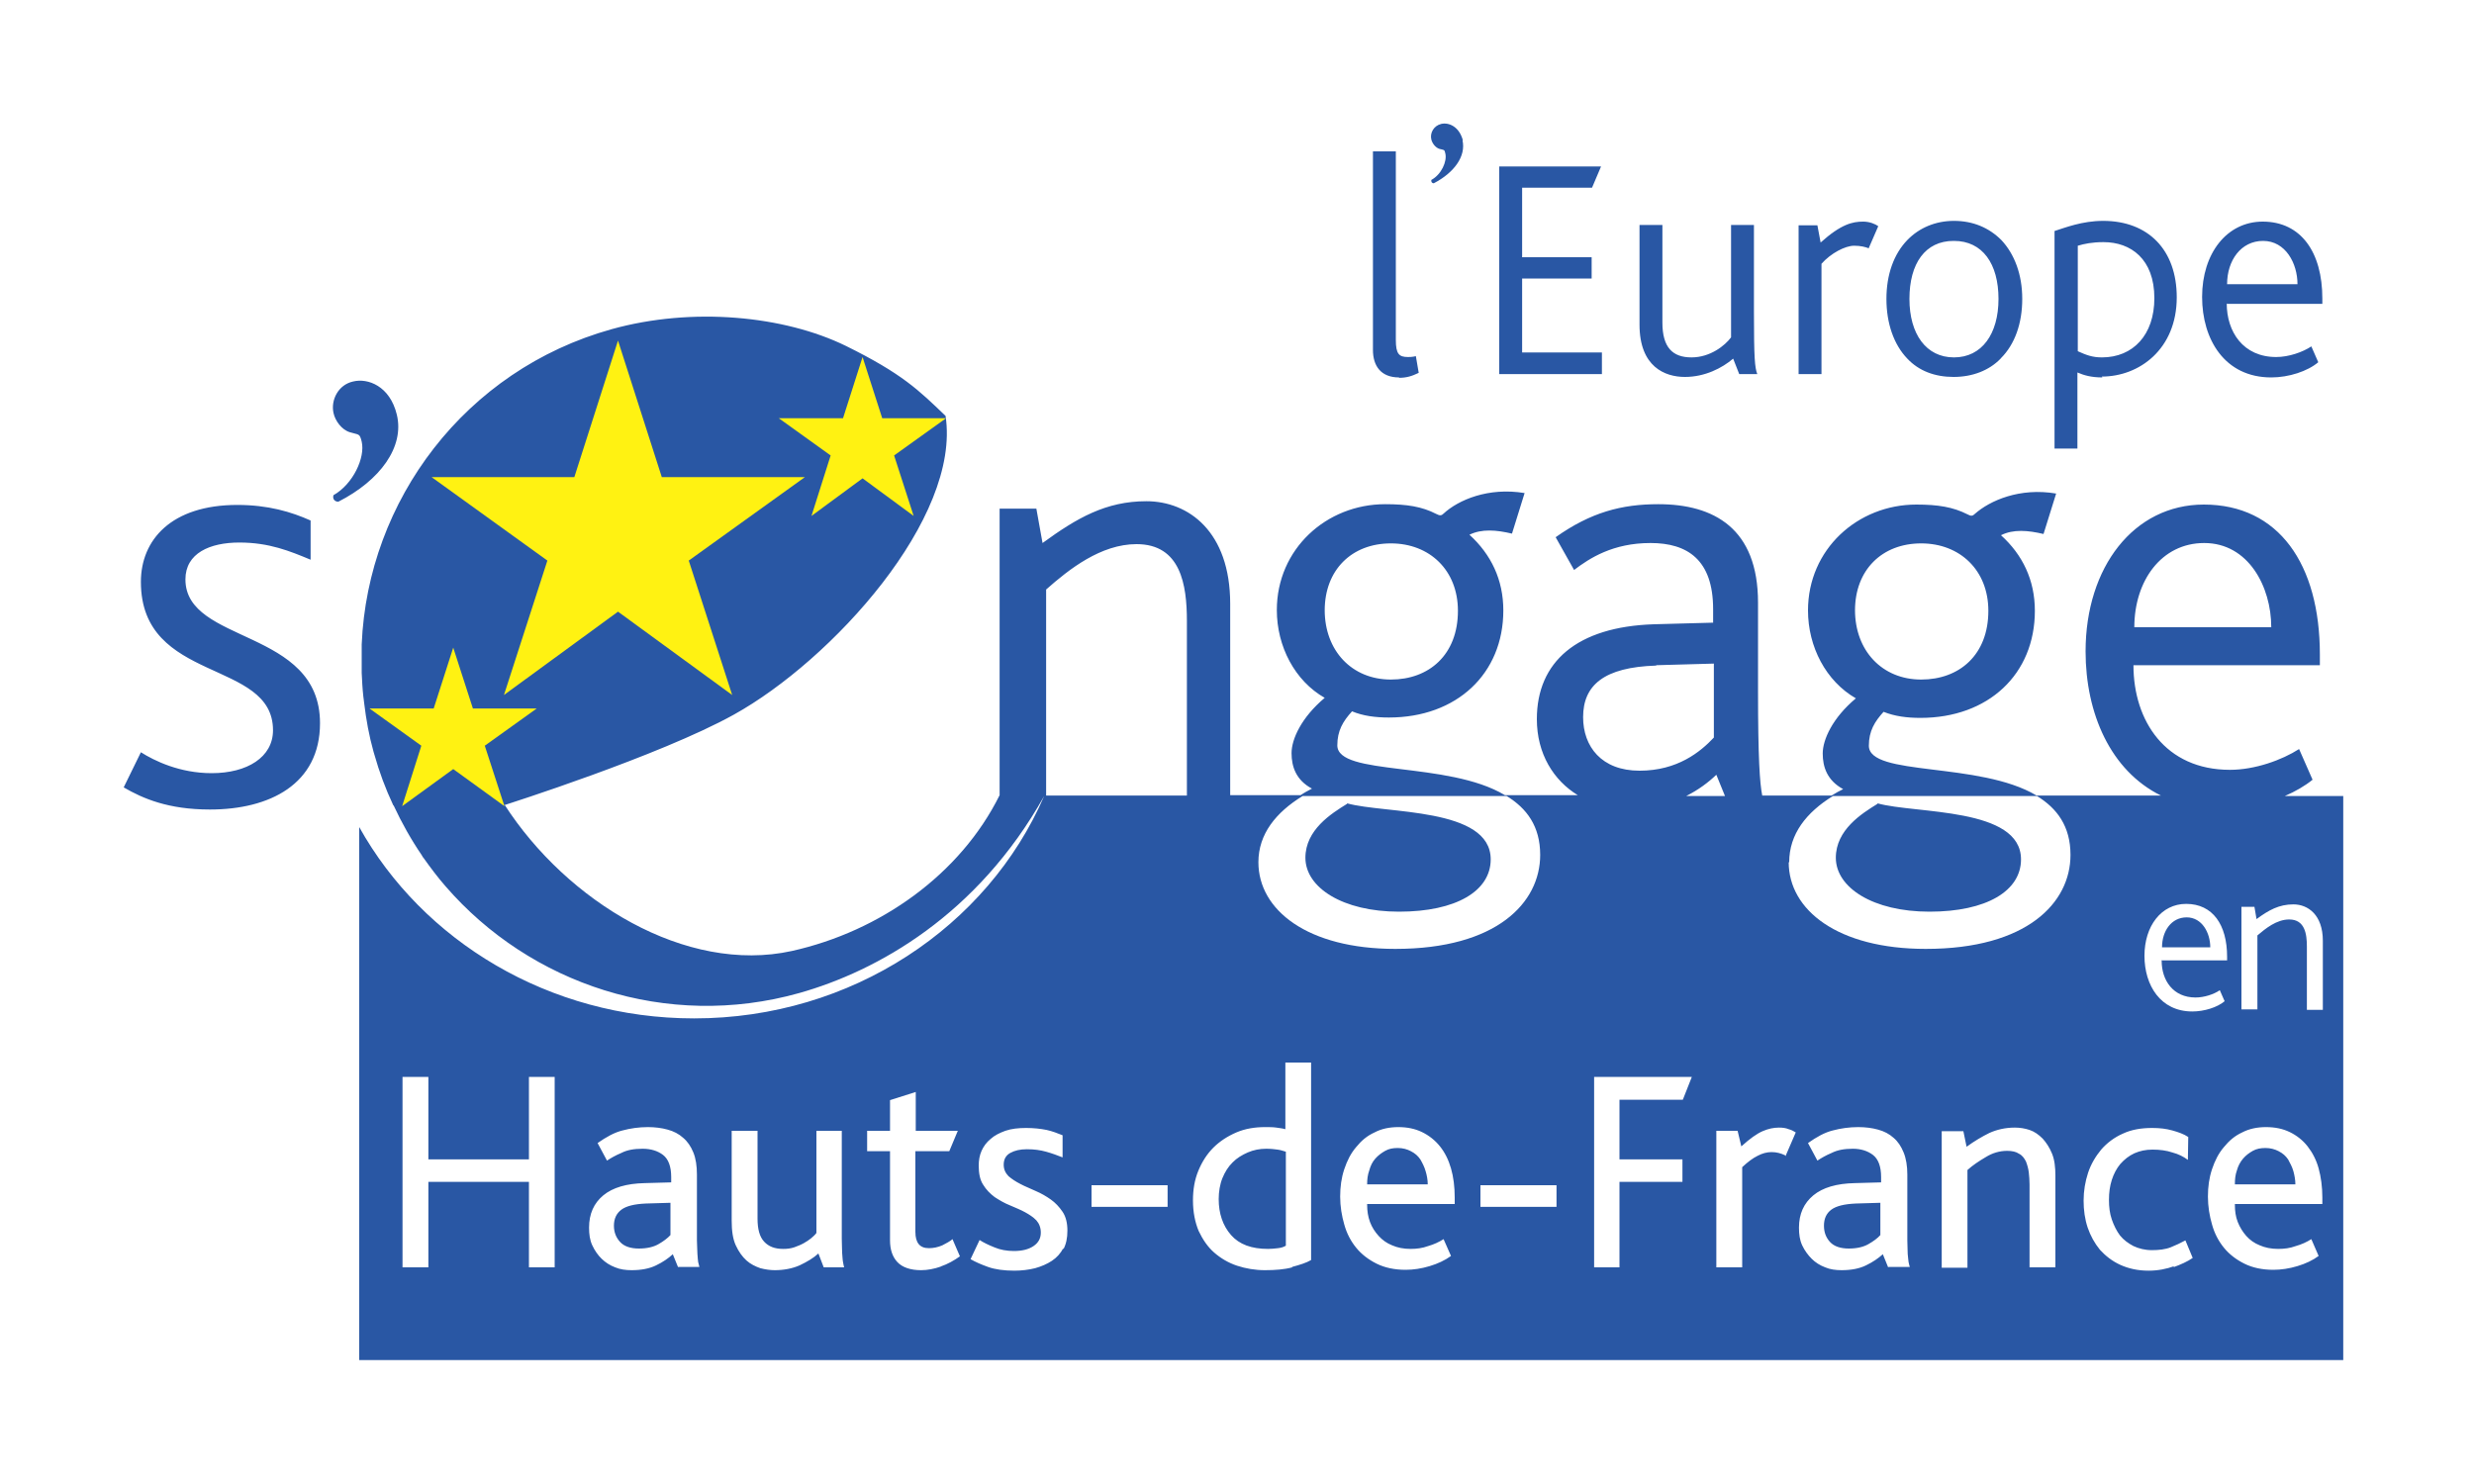 <svg version="1.1" xmlns="http://www.w3.org/2000/svg" preserveAspectRatio="xMidYMid meet" viewBox="-10 -10 200 120">
  <path d="M-10 -10 h200 v120 h-200z" style="fill:white"/>
  <path d="M174.7 54.37c.86-.37 1.65-.83 2.25-1.32l-1.09-2.48c-1.39.89-3.57 1.68-5.59 1.68-5.22 0-7.8-3.96-7.8-8.46h15.07v-.86c0-7.31-3.33-12.13-9.38-12.13-5.66 0-9.56 5.06-9.56 11.87 0 5.02 2.02 9.65 6.09 11.66h-10.05c-4.63-2.77-13.56-1.52-13.56-4.03 0-1.19.47-1.95 1.19-2.74.9.36 1.89.49 2.98.49 5.49 0 9.25-3.53 9.25-8.66 0-2.48-.99-4.53-2.74-6.11.99-.5 2.18-.4 3.44-.1l1.02-3.27c-2.94-.5-5.35.56-6.58 1.65-.16.16-.29.2-.59.03-1.16-.59-2.38-.79-4.13-.79-4.76 0-8.76 3.63-8.76 8.56 0 2.94 1.45 5.72 3.87 7.11-1.89 1.58-2.68 3.34-2.68 4.46 0 1.09.36 2.18 1.65 2.88-.33.16-.63.33-.93.52h-5.61c-.2-.99-.34-3.07-.34-8.43v-7.17c0-6.01-3.57-7.96-8.06-7.96-2.98 0-5.46.66-8.3 2.67l1.49 2.65c1.26-.96 3.14-2.18 6.18-2.18 2.98 0 5.06 1.35 5.06 5.35v1.09l-4.79.13c-6.22.2-9.46 3.04-9.46 7.67 0 2.81 1.36 4.96 3.31 6.15h-5.89c-4.62-2.78-13.55-1.52-13.55-4.03 0-1.19.46-1.95 1.19-2.75.89.37 1.88.5 2.98.5 5.48 0 9.25-3.54 9.25-8.66 0-2.48-.99-4.53-2.74-6.12.99-.49 2.18-.39 3.44-.09l1.02-3.28c-2.94-.49-5.36.56-6.55 1.66-.16.16-.29.19-.59.03-1.16-.6-2.38-.79-4.13-.79-4.76 0-8.76 3.63-8.76 8.56 0 2.94 1.45 5.72 3.87 7.1-1.89 1.59-2.68 3.34-2.68 4.47 0 1.09.36 2.18 1.65 2.87-.33.17-.63.33-.92.53h-5.69v-15.47c0-5.85-3.37-8.3-6.78-8.3-3.27 0-5.62 1.36-8.39 3.38l-.5-2.78h-2.97v23.17c-3.18 6.41-9.66 11.01-16.8 12.6-8.56 1.88-18.18-4-23.23-11.84-.1-.16.03.03.03.03s12.49-3.96 18.51-7.3c7.93-4.4 18.38-15.9 17.12-24.16-2.18-2.09-3.5-3.41-8.06-5.66-4.99-2.44-12.4-3.17-18.94-1.35-11.84 3.3-19.71 13.85-20.2 25.48v2.32c.03.63.06 1.25.13 1.88 0 .07.03.17.03.23 0 .1.04.23.04.33.16 1.33.39 2.62.76 3.94.03.06.03.13.06.2.4 1.42.9 2.77 1.52 4.09 0 0 0 .04.04.04.66 1.42 1.42 2.77 2.28 4.03.03.07.06.1.1.17l.03.03c.56.79 1.16 1.59 1.79 2.31 6.84 7.9 17.88 11.64 28.59 8.63 6.31-1.78 14.41-6.31 19.8-15.93-4.56 10.54-15.54 17.98-28.3 17.98-11.73 0-21.95-6.28-27.07-15.47v43.1h160.39v-45.61h-4.86zm-6.51-20.46c3.57 0 5.42 3.53 5.42 6.81h-11.07c0-3.74 2.18-6.81 5.65-6.81zm-28.23 5.45c0-3.27 2.18-5.42 5.35-5.42 3.14 0 5.43 2.18 5.43 5.45 0 3.57-2.35 5.56-5.43 5.56-3.17 0-5.35-2.35-5.35-5.62zm-42.87 0c0-3.27 2.18-5.42 5.35-5.42 3.14 0 5.42 2.18 5.42 5.45 0 3.57-2.35 5.56-5.42 5.56-3.17 0-5.35-2.35-5.35-5.62zm26.8 4.43 4.66-.13v5.98c-1.09 1.16-2.94 2.68-6.01 2.68s-4.56-1.95-4.56-4.33c0-2.58 1.68-4.04 5.91-4.17zm4.86 8.86.7 1.72h-3.14c.99-.5 1.78-1.09 2.44-1.72zm-54.18 1.72v-16.7c1.86-1.65 4.43-3.67 7.31-3.67 3.57 0 4.07 3.28 4.07 6.22v14.11h-11.38zm-52.49-30.84c.63 2.61-1.35 5.32-4.73 7.04-.29 0-.49-.23-.39-.53 1.58-.89 2.58-3.04 2.28-4.33-.17-.7-.23-.53-.96-.76-.66-.2-1.19-.93-1.32-1.56-.23-1.05.39-2.28 1.58-2.54 1.19-.3 2.98.36 3.54 2.68zm-15.11 31.93c-3.37 0-5.42-.89-6.97-1.79l1.39-2.84c1.09.69 3.14 1.69 5.72 1.69 2.87 0 4.96-1.29 4.96-3.47 0-5.79-10.68-3.74-10.68-12 0-3.38 2.44-6.22 7.8-6.22 2.48 0 4.36.56 5.92 1.26v3.17c-1.66-.69-3.34-1.39-5.76-1.39-2.38 0-4.36.86-4.36 2.98 0 5.25 10.88 3.93 10.88 11.63 0 4.93-4.07 6.98-8.9 6.98zm101.26-54.11c.29 1.28-.67 2.61-2.32 3.47-.16 0-.23-.14-.2-.27.8-.43 1.29-1.49 1.13-2.15-.07-.33-.1-.26-.47-.36-.33-.1-.59-.46-.66-.76-.13-.53.2-1.12.8-1.26s1.45.2 1.75 1.33zm-5.13 19.17c-1.49 0-2.11-.96-2.11-2.22v-16.06h1.85v15.24c0 1.15.26 1.39.99 1.39.13 0 .33 0 .63-.07l.23 1.35c-.56.27-.99.4-1.59.4zm8.1-.27v-16.79h8.23l-.73 1.72h-5.65v5.62h5.62v1.72h-5.62v5.98h6.45v1.75zm19.4 0-.49-1.25c-.89.76-2.28 1.48-3.9 1.48s-3.67-.82-3.67-4.23v-8.06h1.85v7.9c0 2.01.83 2.81 2.35 2.81s2.71-.96 3.2-1.62v-9.09h1.85v7.01c0 3.8.07 4.52.27 5.05h-1.49zm10.45-10.18c-.26-.1-.63-.2-1.16-.2-.72 0-1.88.6-2.64 1.46v8.92h-1.85v-12.03h1.52l.26 1.39c1.66-1.49 2.58-1.69 3.44-1.69.53 0 .99.2 1.22.37l-.79 1.82zm10.68 8.93c-.93.96-2.28 1.48-3.8 1.48s-2.81-.49-3.74-1.48c-1.09-1.13-1.69-2.85-1.69-4.83s.6-3.63 1.69-4.76c.96-.99 2.28-1.55 3.77-1.55 1.55 0 2.84.56 3.83 1.55 1.06 1.13 1.69 2.78 1.69 4.76s-.6 3.67-1.72 4.79zm-3.8-9.52c-2.29 0-3.57 1.82-3.57 4.69 0 2.84 1.35 4.73 3.6 4.73s3.6-1.89 3.6-4.73-1.29-4.69-3.6-4.69zm12.03 11.04c-.89 0-1.49-.17-2.02-.4v6.15h-1.85v-17.59c.83-.26 2.22-.82 3.93-.82 3.64 0 5.95 2.34 5.95 6.18 0 4.2-3.04 6.41-6.05 6.41zm.06-10.94c-.86 0-1.52.13-2.05.29v8.53c.67.3 1.16.5 1.95.5 2.52 0 4.24-1.82 4.24-4.79 0-3.18-1.92-4.53-4.1-4.53zm9.99 4.95c0 2.29 1.32 4.34 4 4.34 1.02 0 2.15-.4 2.84-.86l.56 1.28c-.86.73-2.38 1.23-3.8 1.23-3.77 0-5.59-3.08-5.59-6.51 0-3.51 1.99-6.09 4.9-6.09 3.1 0 4.82 2.48 4.82 6.22v.43h-7.7zm2.94-5.05c-1.79 0-2.91 1.58-2.91 3.5h5.69c0-1.68-.96-3.5-2.78-3.5z" style="fill-rule:nonzero;fill:#2957a4"/>
  <path d="M91.73 59.72c0 3.87 3.97 7.01 11.07 7.01 8.2 0 11.71-3.74 11.71-7.6 0-2.32-1.09-3.77-2.71-4.76h-16.5c-2.15 1.32-3.57 3.07-3.57 5.35zm7.17-4.76c3.08.86 11.61.3 11.61 4.53 0 2.55-2.78 4.23-7.41 4.23-4.56 0-7.57-1.95-7.57-4.36 0-2.25 2.08-3.57 3.37-4.36zm35.7 4.76c0 3.87 3.97 7.01 11.08 7.01 8.2 0 11.7-3.74 11.7-7.6 0-2.32-1.09-3.77-2.71-4.76h-16.5c-2.14 1.32-3.53 3.07-3.53 5.35zm7.18-4.76c3.07.86 11.6.3 11.6 4.53 0 2.55-2.78 4.23-7.4 4.23-4.57 0-7.57-1.95-7.57-4.36 0-2.25 2.08-3.57 3.37-4.36z" style="fill-rule:nonzero;fill:#ffffff"/>
  <path d="M55.6 31.72l4.13-3.04 4.13 3.04-1.58-4.89 4.2-3.01h-5.16l-1.59-4.95-1.58 4.95h-5.19l4.19 3.01zm-33.09 23.47 4.13-3 4.14 3-1.59-4.89 4.2-3.01h-5.16l-1.59-4.92-1.58 4.92h-5.19l4.19 3.01z" style="fill-rule:nonzero;fill:#fff212"/>
  <path d="M30.74 46.2l9.22-6.74 9.23 6.74-3.51-10.87 9.39-6.75h-11.57l-3.54-11.04-3.53 11.04h-11.54l9.36 6.75z" style="fill-rule:nonzero;fill:#fff212"/>
  <path d="M164.75 67.69c0 1.59.93 2.97 2.74 2.97.7 0 1.49-.26 1.96-.59l.39.89c-.59.5-1.65.83-2.61.83-2.58 0-3.87-2.12-3.87-4.5 0-2.41 1.36-4.2 3.37-4.2 2.15 0 3.31 1.69 3.31 4.27v.3h-5.32zm2.02-3.51c-1.23 0-1.99 1.1-1.99 2.42h3.9c0-1.16-.66-2.42-1.91-2.42zm9.72 7.44v-5.09c0-1.02-.17-2.18-1.43-2.18-1.02 0-1.91.73-2.57 1.29v5.98h-1.29v-8.29h1.05l.17.99c.99-.73 1.82-1.19 2.98-1.19 1.19 0 2.38.86 2.38 2.94v5.59h-1.29z" style="fill-rule:nonzero;fill:#ffffff"/>
  <path d="M32.76 92.48v-6.91h-8.13v6.91h-2.09v-15.4h2.09v6.67h8.13v-6.67h2.08v15.4zm12.06 0-.43-1.06c-.36.33-.79.63-1.35.9-.53.26-1.19.39-1.98.39-.47 0-.93-.06-1.33-.23-.43-.16-.79-.4-1.09-.69s-.56-.66-.76-1.09-.26-.9-.26-1.43c0-1.12.39-1.98 1.15-2.61s1.89-.96 3.34-.99l2.15-.06v-.43c0-.86-.23-1.46-.66-1.79s-.99-.5-1.65-.5c-.7 0-1.26.1-1.72.34-.46.19-.86.42-1.16.62l-.76-1.42c.7-.49 1.36-.86 2.02-1.02.63-.17 1.32-.27 2.05-.27.56 0 1.12.07 1.58.2.5.13.93.36 1.26.66.36.3.63.7.83 1.19s.29 1.09.29 1.79v5.32c0 .43.04.79.04 1.09.03.3.03.53.06.66.04.17.07.3.1.4h-1.72zm-.59-5.22-2.02.06c-.92.04-1.58.2-1.98.5s-.6.73-.6 1.29c0 .53.17.96.5 1.32s.86.53 1.52.53 1.19-.13 1.59-.36.72-.47.96-.73v-2.68zm12.36 5.22-.43-1.12c-.39.36-.89.66-1.52.96-.59.26-1.29.39-2.01.39-.37 0-.77-.06-1.16-.16-.4-.14-.8-.33-1.13-.63s-.62-.7-.86-1.22-.33-1.19-.33-1.99v-7.27h2.09v7.11c0 .82.16 1.45.53 1.85s.86.59 1.55.59c.3 0 .59-.03.89-.13.27-.1.53-.2.76-.33s.43-.26.6-.4.33-.29.43-.43v-8.26h2.05v8.73c0 .46.03.86.03 1.15.03.3.03.53.07.73.03.17.06.33.09.43h-1.68zm9.49-.07c-.56.2-1.12.3-1.62.3-.86 0-1.52-.23-1.92-.66s-.59-1.02-.59-1.75v-7.21h-1.85v-1.65h1.85v-2.48l2.08-.66v3.14h3.4l-.69 1.65h-2.74v6.52c0 .89.36 1.32 1.09 1.32.36 0 .72-.07 1.09-.23.33-.17.63-.33.82-.5l.6 1.39c-.46.33-.99.63-1.55.82zm9.88-1.48c-.23.43-.53.76-.92 1.02s-.86.46-1.36.6c-.53.13-1.09.2-1.68.2-.83 0-1.56-.1-2.12-.3s-1.02-.4-1.42-.63l.73-1.55c.29.19.69.39 1.19.59.46.2 1.02.3 1.58.3.66 0 1.19-.13 1.59-.4s.59-.63.59-1.09c0-.4-.13-.73-.36-.99-.26-.27-.56-.46-.92-.66s-.8-.37-1.23-.56c-.43-.17-.82-.4-1.22-.66-.36-.27-.69-.6-.93-1-.26-.39-.36-.92-.36-1.55 0-.43.07-.83.23-1.19s.4-.69.73-.96c.33-.3.73-.49 1.19-.66.49-.17 1.06-.23 1.68-.23s1.16.06 1.66.16c.46.1.89.27 1.29.43v1.79c-.43-.17-.86-.33-1.33-.46s-.95-.2-1.55-.2c-.56 0-.99.1-1.35.3s-.53.52-.53.95c0 .37.13.66.39.93.27.23.57.43.96.63.37.2.8.36 1.22.56.47.2.86.43 1.23.69s.69.6.96 1 .39.92.39 1.52-.1 1.09-.33 1.52zm2.28-3.34v-1.75h6.15v1.75zm16.23 4.89c-.62.17-1.38.23-2.21.23-.79 0-1.55-.13-2.25-.36s-1.32-.6-1.85-1.06-.93-1.06-1.26-1.75c-.29-.7-.46-1.52-.46-2.48 0-.86.13-1.65.43-2.38s.7-1.36 1.22-1.88 1.16-.93 1.86-1.23 1.48-.43 2.31-.43c.36 0 .66 0 .92.04s.5.06.73.13v-5.39h2.08v15.97c-.39.23-.92.39-1.55.56zm-.52-9.35c-.24-.07-.43-.14-.67-.17s-.52-.07-.92-.07c-.53 0-1.03.1-1.49.3s-.89.46-1.22.8c-.37.36-.63.79-.83 1.28s-.3 1.1-.3 1.69c0 1.16.33 2.15 1 2.91s1.65 1.12 3 1.12c.27 0 .53-.03.8-.06s.46-.1.63-.2zm6.57 4.29c0 .5.07.96.23 1.39s.4.8.7 1.13.66.59 1.09.76c.43.19.93.29 1.49.29.49 0 .96-.06 1.42-.23.46-.13.89-.33 1.25-.56l.6 1.36c-.5.36-1.06.62-1.72.82s-1.32.3-1.95.3c-.89 0-1.69-.17-2.35-.5s-1.22-.76-1.65-1.29-.76-1.15-.96-1.88c-.2-.69-.33-1.45-.33-2.25s.1-1.52.33-2.21.53-1.29.96-1.79c.43-.53.89-.92 1.49-1.19.56-.3 1.22-.43 1.92-.43.72 0 1.35.13 1.91.4s1.06.66 1.46 1.16.69 1.09.89 1.78.3 1.49.3 2.35v.53h-7.08zm4.73-2.71c-.1-.36-.26-.66-.43-.96-.2-.29-.43-.49-.76-.66-.3-.16-.66-.26-1.06-.26s-.72.06-1.02.23-.56.36-.8.63-.39.59-.49.96c-.13.36-.17.72-.17 1.12h4.9c0-.36-.07-.73-.17-1.06zm4.43 2.88v-1.75h6.15v1.75zm16.36-8.66h-5.12v4.82h5.09v1.82h-5.09v6.91h-2.05v-15.4h7.9zm8.27 4.49c-.33-.16-.7-.26-1.09-.26-.37 0-.76.1-1.13.3-.39.19-.79.49-1.25.92v8.1h-2.09v-11.04h1.72l.3 1.26c.69-.63 1.26-1.03 1.72-1.23s.89-.29 1.32-.29c.3 0 .56.03.79.13.24.06.4.16.57.26l-.83 1.92zm8.33 9.06-.43-1.06c-.37.33-.8.63-1.36.9-.53.26-1.19.39-1.98.39-.46 0-.93-.06-1.32-.23-.43-.16-.8-.4-1.09-.69s-.57-.66-.77-1.09-.26-.9-.26-1.43c0-1.12.4-1.98 1.16-2.61s1.88-.96 3.34-.99l2.14-.06v-.43c0-.86-.23-1.46-.66-1.79s-.99-.5-1.62-.5c-.69 0-1.25.1-1.72.34-.46.19-.85.42-1.15.62l-.76-1.42c.69-.49 1.35-.86 2.01-1.02.63-.17 1.33-.27 2.05-.27.57 0 1.13.07 1.59.2.5.13.93.36 1.26.66.36.3.62.7.82 1.19s.3 1.09.3 1.79v5.32c0 .43.03.79.03 1.09.04.3.04.53.07.66.03.17.07.3.1.4h-1.72zm-.6-5.22-2.01.06c-.93.04-1.59.2-1.99.5s-.59.73-.59 1.29c0 .53.16.96.49 1.32s.86.53 1.52.53 1.19-.13 1.59-.36.73-.47.96-.73v-2.68zm12.03 5.22v-6.71c0-.33-.03-.66-.06-.96-.04-.33-.13-.63-.23-.89-.14-.27-.3-.5-.57-.63-.23-.16-.56-.23-.95-.23-.6 0-1.19.17-1.72.5-.56.33-1.06.66-1.49 1.05v7.9h-2.08v-11.04h1.75l.26 1.26c.63-.46 1.26-.83 1.85-1.12.6-.27 1.29-.43 2.05-.43.4 0 .8.06 1.19.19s.73.37 1.06.7c.3.33.56.73.76 1.22s.27 1.09.27 1.79v7.4zm11.71-.1c-.63.23-1.33.37-2.09.37-.86 0-1.62-.17-2.28-.47s-1.19-.72-1.65-1.22c-.43-.53-.76-1.12-.99-1.79-.23-.69-.33-1.42-.33-2.18 0-.79.13-1.55.36-2.25s.6-1.32 1.06-1.88c.46-.53 1.06-.99 1.75-1.29.7-.33 1.49-.46 2.38-.46.6 0 1.12.06 1.62.2s.93.29 1.29.53l-.03 1.85c-.37-.27-.76-.47-1.26-.6-.46-.16-1.02-.23-1.59-.23s-1.02.1-1.48.3c-.43.2-.8.49-1.13.86-.3.36-.53.79-.69 1.29s-.23 1.02-.23 1.62c0 .56.06 1.09.23 1.58s.39.93.66 1.29c.3.37.66.63 1.09.86.43.2.93.33 1.49.33s1.09-.06 1.52-.23.82-.36 1.19-.56l.59 1.42c-.43.3-.96.53-1.58.76zm4.89-4.96c0 .5.06.96.23 1.39s.4.8.69 1.13.66.59 1.09.76c.43.19.93.29 1.49.29.5 0 .96-.06 1.42-.23.47-.13.9-.33 1.26-.56l.59 1.36c-.49.36-1.05.62-1.71.82s-1.33.3-1.95.3c-.9 0-1.69-.17-2.35-.5s-1.22-.76-1.65-1.29-.76-1.15-.96-1.88c-.2-.69-.33-1.45-.33-2.25s.1-1.52.33-2.21.53-1.29.96-1.79c.43-.53.89-.92 1.48-1.19.57-.3 1.23-.43 1.92-.43.73 0 1.36.13 1.92.4s1.06.66 1.45 1.16.7 1.09.89 1.78.3 1.49.3 2.35v.53h-7.07zm4.73-2.71c-.1-.36-.27-.66-.43-.96-.2-.29-.43-.49-.76-.66-.3-.16-.67-.26-1.06-.26s-.73.06-1.03.23-.56.36-.79.63-.4.59-.5.96c-.13.36-.16.72-.16 1.12h4.89c0-.36-.07-.73-.16-1.06z" style="fill-rule:nonzero;fill:#ffffff"/>
</svg>
